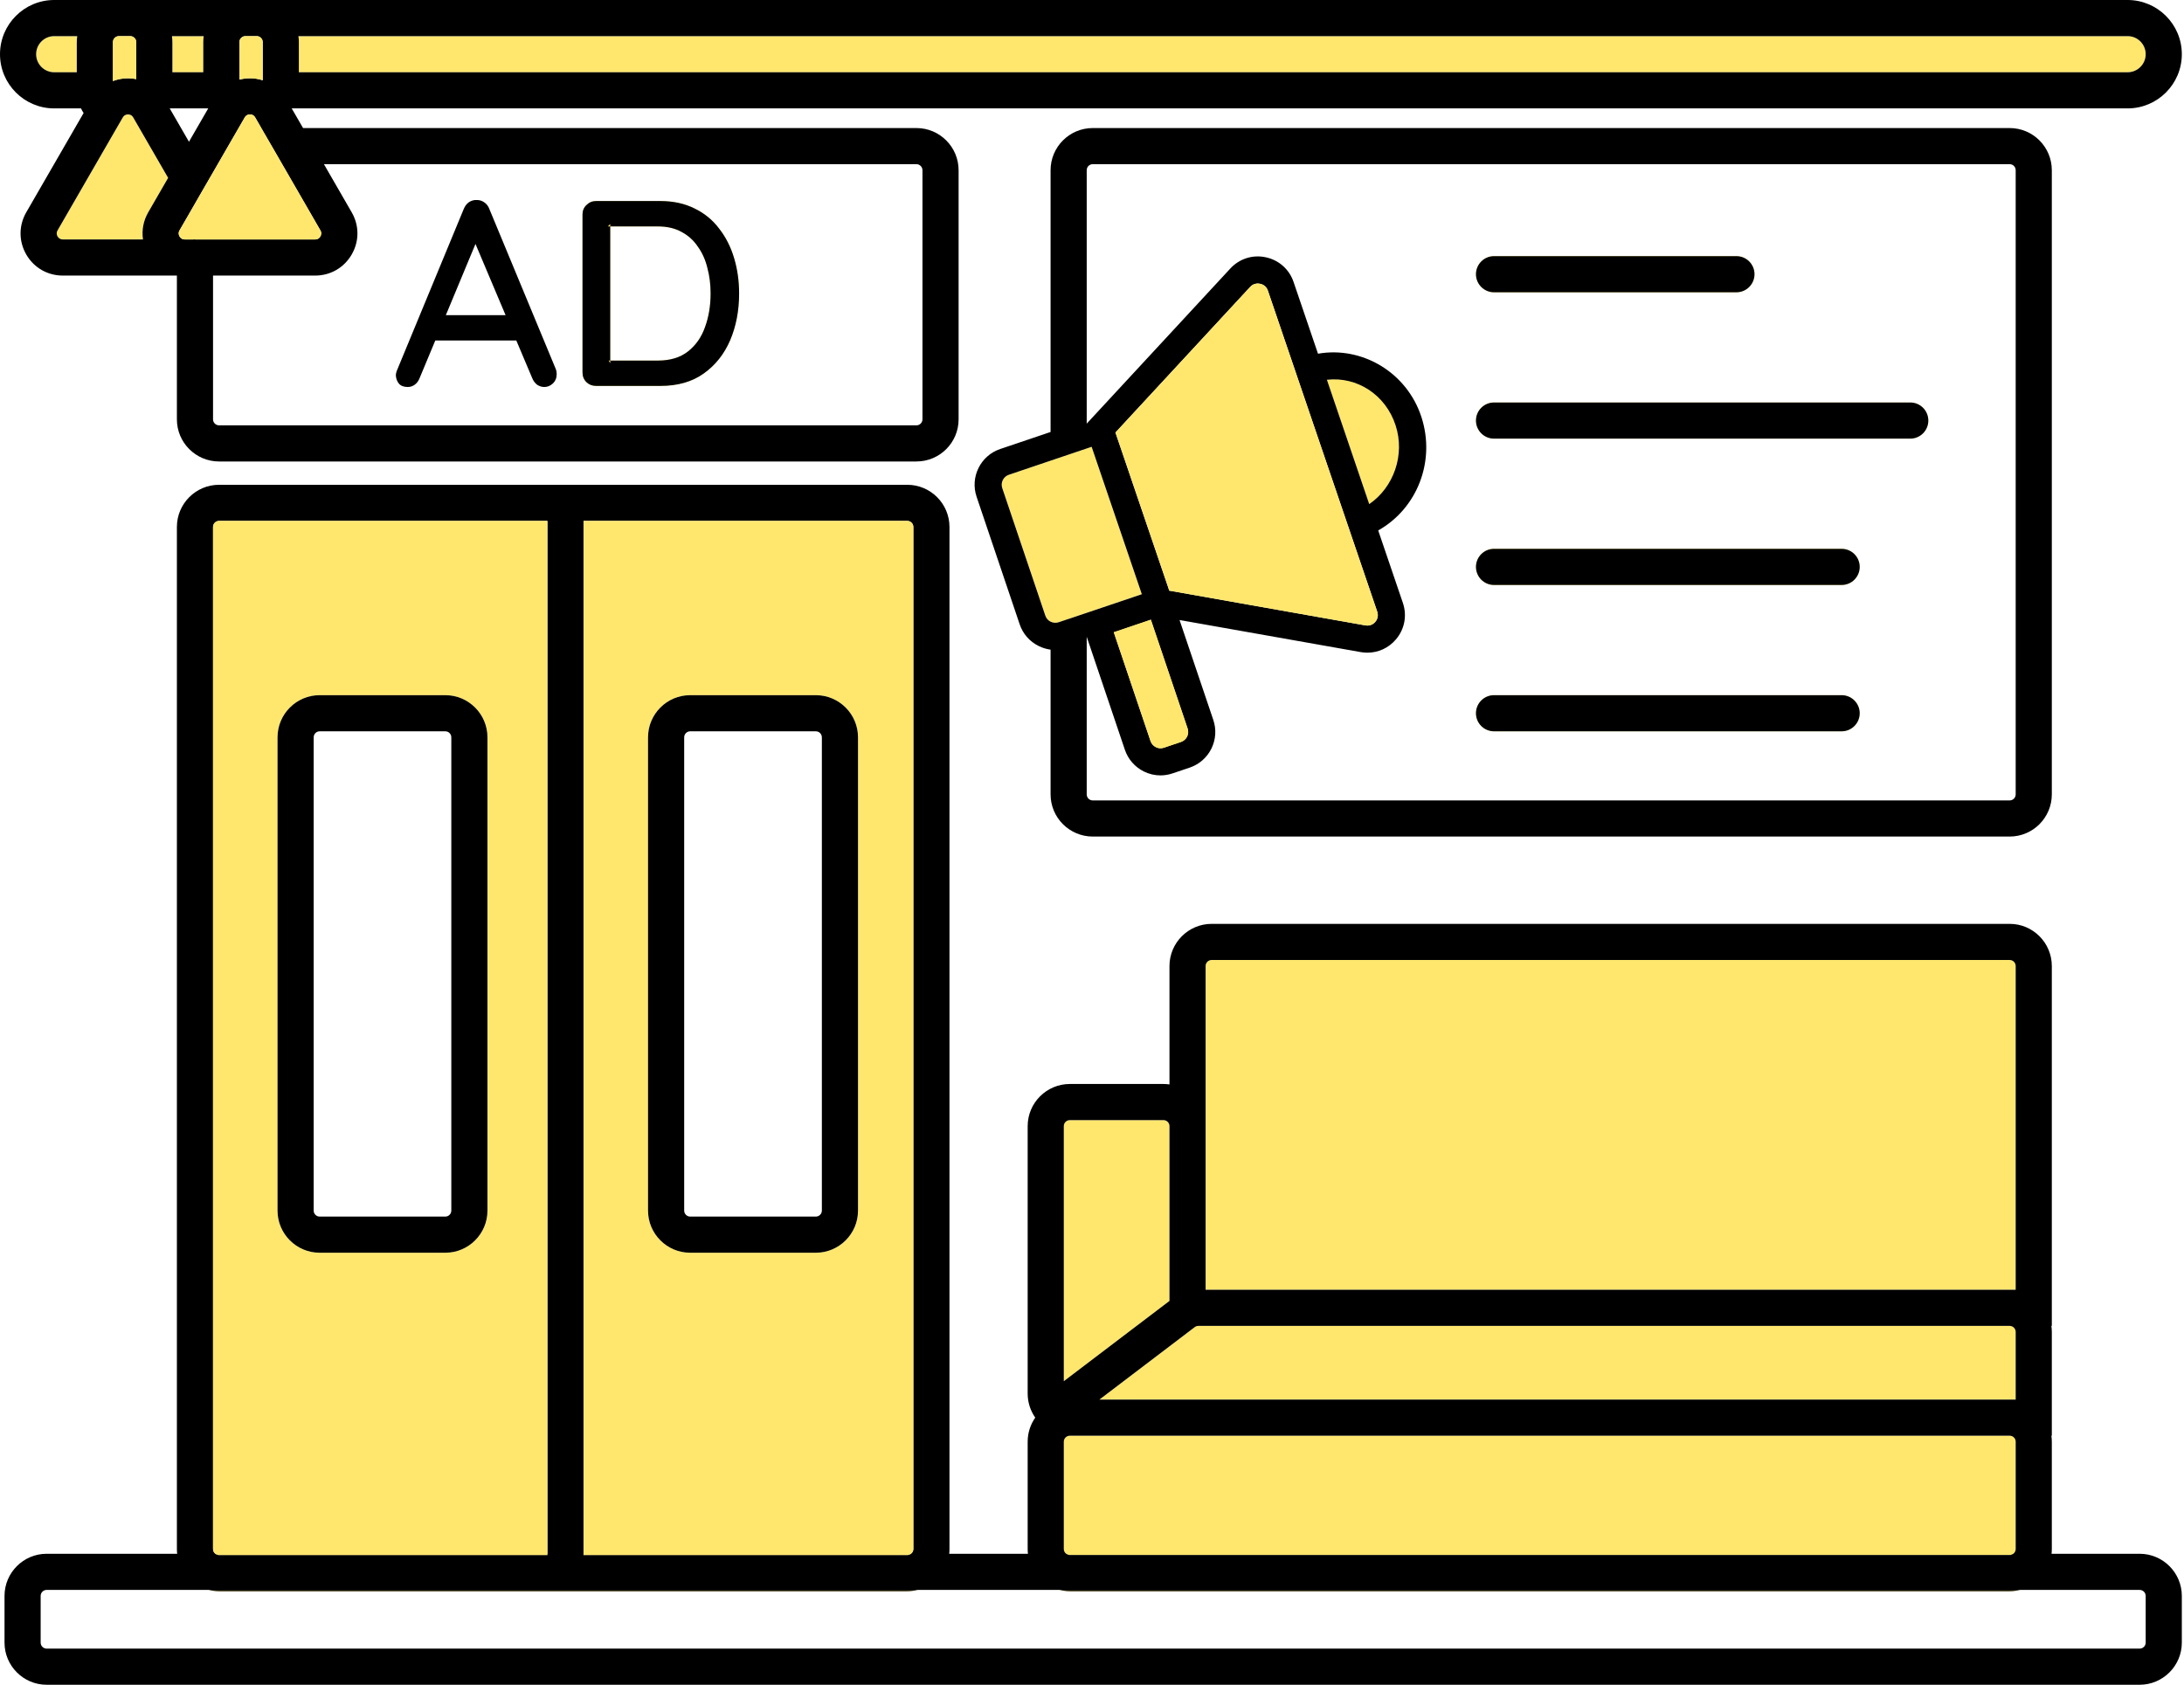 <?xml version="1.0" encoding="UTF-8"?> <svg xmlns="http://www.w3.org/2000/svg" width="477" height="368" viewBox="0 0 477 368" fill="none"><path d="M233.665 305.706H233.596L233.606 305.696C233.625 305.706 233.645 305.706 233.665 305.706Z" fill="#FFE76E"></path><path d="M255.42 245.978V284.159L232.343 301.691V245.978C232.343 245.248 232.935 244.666 233.665 244.666H254.107C254.828 244.666 255.42 245.248 255.42 245.978Z" fill="#FFE76E"></path><path d="M233.606 305.696H233.596L233.665 305.706C233.645 305.706 233.625 305.706 233.606 305.696Z" fill="black"></path><path d="M16.871 7.893C16.802 8.327 16.772 8.761 16.772 9.205V15.785H11.839C9.659 15.785 7.893 14.019 7.893 11.839C7.893 9.659 9.659 7.893 11.839 7.893H16.871Z" fill="#FFE76E"></path><path d="M44.496 7.893C44.427 8.327 44.397 8.761 44.397 9.205V15.785H37.649V9.205C37.649 8.761 37.619 8.327 37.55 7.893H44.496Z" fill="#FFE76E"></path><path d="M468.633 11.839C468.633 14.019 466.857 15.785 464.687 15.785H65.274V9.205C65.274 8.761 65.244 8.327 65.175 7.893H464.687C466.857 7.893 468.633 9.659 468.633 11.839Z" fill="#FFE76E"></path><path d="M231.416 347.281C232.136 347.459 232.886 347.557 233.665 347.557H438.926C439.706 347.557 440.465 347.459 441.186 347.281H231.416ZM45.59 347.281C46.311 347.459 47.06 347.557 47.84 347.557H198.158C198.937 347.557 199.697 347.459 200.417 347.281H45.59Z" fill="#FFE76E"></path><path d="M127.448 339.389V339.665H198.157C198.463 339.665 198.739 339.566 198.956 339.389H127.448ZM47.05 339.389C47.267 339.566 47.544 339.665 47.84 339.665H119.555V339.389H47.05ZM232.866 339.389C233.083 339.566 233.359 339.665 233.665 339.665H438.926C439.222 339.665 439.498 339.566 439.715 339.389H232.866Z" fill="black"></path><path d="M440.238 314.912V338.353C440.238 338.777 440.031 339.162 439.716 339.389C439.499 339.567 439.222 339.665 438.926 339.665H233.665C233.359 339.665 233.083 339.567 232.866 339.389C232.55 339.162 232.343 338.777 232.343 338.353V314.912C232.343 314.182 232.935 313.6 233.665 313.6H438.926C439.647 313.6 440.238 314.182 440.238 314.912Z" fill="#FFE76E"></path><path d="M231.416 347.281C232.137 347.459 232.886 347.557 233.666 347.557H438.927C439.706 347.557 440.466 347.459 441.186 347.281H231.416Z" fill="black"></path><path d="M233.606 305.696H233.596L233.665 305.706C233.645 305.706 233.625 305.706 233.606 305.696Z" fill="#FFE76E"></path><path d="M233.606 305.696H233.596L233.665 305.706C233.645 305.706 233.625 305.706 233.606 305.696Z" fill="black"></path><path d="M440.238 290.937V305.707H240.117L255.42 294.075L259.366 291.075L260.935 289.882C261.162 289.714 261.438 289.615 261.724 289.615H438.926C439.646 289.615 440.238 290.207 440.238 290.937Z" fill="#FFE76E"></path><path d="M440.239 211.014V281.723H263.313V211.014C263.313 210.283 263.905 209.691 264.635 209.691H438.927C439.647 209.691 440.239 210.283 440.239 211.014Z" fill="#FFE76E"></path><path d="M467.311 339.389H448.072C448.112 339.054 448.131 338.708 448.131 338.353V314.912C448.131 314.468 448.102 314.024 448.033 313.6H448.131V290.937C448.131 290.493 448.102 290.049 448.033 289.615H448.131V211.013C448.131 205.932 444.007 201.798 438.926 201.798H264.634C259.553 201.798 255.42 205.932 255.42 211.013V236.872C254.995 236.803 254.551 236.773 254.107 236.773H233.665C228.584 236.773 224.45 240.897 224.45 245.978V304.385C224.45 306.348 225.062 308.163 226.108 309.653C225.062 311.143 224.45 312.958 224.45 314.912V338.353C224.45 338.708 224.47 339.054 224.51 339.389H207.313C207.353 339.054 207.372 338.708 207.372 338.353V115.106C207.372 110.025 203.239 105.892 198.158 105.892H47.84C42.769 105.892 38.635 110.025 38.635 115.106V338.353C38.635 338.708 38.655 339.054 38.694 339.389H10.191C5.111 339.389 0.987 343.523 0.987 348.594V358.795C0.987 363.866 5.111 368 10.191 368H467.311C472.392 368 476.525 363.866 476.525 358.795V348.594C476.525 343.523 472.392 339.389 467.311 339.389ZM263.312 211.013C263.312 210.283 263.904 209.691 264.634 209.691H438.926C439.647 209.691 440.238 210.283 440.238 211.013V281.723H263.312V211.013ZM259.366 291.075L260.935 289.882C261.162 289.714 261.438 289.615 261.724 289.615H438.926C439.647 289.615 440.238 290.207 440.238 290.937V305.707H240.118L255.42 294.075L259.366 291.075ZM232.343 245.978C232.343 245.248 232.935 244.666 233.665 244.666H254.107C254.828 244.666 255.42 245.248 255.42 245.978V284.16L232.343 301.691V245.978ZM233.665 305.707H233.596L233.606 305.697C233.626 305.707 233.645 305.707 233.665 305.707ZM232.343 314.912C232.343 314.182 232.935 313.6 233.665 313.6H438.926C439.647 313.6 440.238 314.182 440.238 314.912V338.353C440.238 338.777 440.031 339.162 439.716 339.389C439.499 339.567 439.222 339.665 438.926 339.665H233.665C233.359 339.665 233.083 339.567 232.866 339.389C232.55 339.162 232.343 338.777 232.343 338.353V314.912ZM127.448 113.784H198.158C198.888 113.784 199.48 114.376 199.48 115.106V338.353C199.48 338.777 199.272 339.152 198.957 339.389C198.74 339.567 198.463 339.665 198.158 339.665H127.448V113.784ZM46.528 115.106C46.528 114.376 47.12 113.784 47.84 113.784H119.556V339.665H47.84C47.544 339.665 47.268 339.567 47.051 339.389C46.735 339.152 46.528 338.777 46.528 338.353V115.106ZM468.633 358.795C468.633 359.516 468.041 360.108 467.311 360.108H10.191C9.461 360.108 8.879 359.516 8.879 358.795V348.594C8.879 347.874 9.461 347.282 10.191 347.282H467.311C468.041 347.282 468.633 347.874 468.633 348.594V358.795Z" fill="black"></path><path d="M47.84 113.784C47.12 113.784 46.528 114.376 46.528 115.106V338.353C46.528 338.777 46.735 339.152 47.051 339.389C47.268 339.567 47.544 339.665 47.84 339.665H119.556V113.784H47.84ZM60.617 161.062C60.617 155.981 64.74 151.847 69.822 151.847H97.259C102.34 151.847 106.464 155.981 106.464 161.062V264.427C106.464 269.499 102.34 273.632 97.259 273.632H69.822C64.74 273.632 60.617 269.499 60.617 264.427V161.062ZM198.158 113.784H127.448V339.665H198.158C198.464 339.665 198.74 339.567 198.957 339.389C199.273 339.152 199.48 338.777 199.48 338.353V115.106C199.48 114.376 198.888 113.784 198.158 113.784ZM141.537 161.062C141.537 155.981 145.661 151.847 150.742 151.847H178.179C183.26 151.847 187.394 155.981 187.394 161.062V264.427C187.394 269.499 183.26 273.632 178.179 273.632H150.742C145.661 273.632 141.537 269.499 141.537 264.427V161.062Z" fill="#FFE76E"></path><path d="M45.59 347.281C46.311 347.459 47.06 347.557 47.84 347.557H198.158C198.937 347.557 199.697 347.459 200.417 347.281H45.59Z" fill="black"></path><path d="M97.258 151.847H69.821C64.74 151.847 60.616 155.981 60.616 161.062V264.427C60.616 269.498 64.74 273.632 69.821 273.632H97.258C102.339 273.632 106.463 269.498 106.463 264.427V161.062C106.463 155.981 102.339 151.847 97.258 151.847ZM98.57 264.427C98.57 265.147 97.988 265.739 97.258 265.739H69.821C69.091 265.739 68.509 265.147 68.509 264.427V161.062C68.509 160.331 69.091 159.739 69.821 159.739H97.258C97.988 159.739 98.57 160.331 98.57 161.062V264.427Z" fill="black"></path><path d="M178.179 151.847H150.742C145.661 151.847 141.537 155.981 141.537 161.062V264.427C141.537 269.498 145.661 273.632 150.742 273.632H178.179C183.26 273.632 187.394 269.498 187.394 264.427V161.062C187.394 155.981 183.26 151.847 178.179 151.847ZM179.501 264.427C179.501 265.147 178.909 265.739 178.179 265.739H150.742C150.022 265.739 149.43 265.147 149.43 264.427V161.062C149.43 160.331 150.022 159.739 150.742 159.739H178.179C178.909 159.739 179.501 160.331 179.501 161.062V264.427Z" fill="black"></path><path d="M160.332 56.374C159.602 53.917 158.507 51.766 157.046 49.911C155.626 48.027 153.84 46.567 151.679 45.531C149.529 44.456 147.052 43.913 144.24 43.913H130.162C129.353 43.913 128.662 44.209 128.09 44.781C127.508 45.324 127.222 46.014 127.222 46.863V81.354C127.222 82.203 127.508 82.913 128.09 83.485C128.662 84.028 129.353 84.294 130.162 84.294H144.24C148.009 84.294 151.166 83.397 153.702 81.581C156.237 79.776 158.161 77.359 159.473 74.32C160.776 71.242 161.427 67.838 161.427 64.109C161.427 61.376 161.062 58.801 160.332 56.374ZM153.988 71.429C153.218 73.629 151.985 75.395 150.298 76.737C148.601 78.089 146.391 78.76 143.668 78.76H133.279V49.458H143.668C145.701 49.458 147.437 49.862 148.858 50.661C150.318 51.431 151.512 52.516 152.429 53.897C153.396 55.239 154.087 56.798 154.511 58.574C154.975 60.3 155.201 62.145 155.201 64.109C155.201 66.763 154.797 69.199 153.988 71.429Z" fill="#FFE76E"></path><path d="M42.206 52.299H42.581V52.25C42.472 52.28 42.344 52.299 42.206 52.299Z" fill="black"></path><path d="M383.194 59.897C383.194 62.067 381.428 63.843 379.247 63.843H326.307C324.126 63.843 322.36 62.067 322.36 59.897C322.36 57.726 324.126 55.95 326.307 55.95H379.247C381.428 55.95 383.194 57.716 383.194 59.897Z" fill="#FFE76E"></path><path d="M406.172 155.793C406.172 157.973 404.406 159.739 402.225 159.739H326.307C324.126 159.739 322.36 157.973 322.36 155.793C322.36 153.613 324.126 151.847 326.307 151.847H402.225C404.406 151.847 406.172 153.623 406.172 155.793Z" fill="#FFE76E"></path><path d="M406.172 123.827C406.172 126.008 404.406 127.774 402.225 127.774H326.307C324.126 127.774 322.36 126.008 322.36 123.827C322.36 121.647 324.126 119.881 326.307 119.881H402.225C404.406 119.881 406.172 121.647 406.172 123.827Z" fill="#FFE76E"></path><path d="M421.158 91.862C421.158 94.043 419.392 95.809 417.212 95.809H326.307C324.126 95.809 322.36 94.043 322.36 91.862C322.36 89.682 324.126 87.916 326.307 87.916H417.212C419.392 87.916 421.158 89.682 421.158 91.862Z" fill="#FFE76E"></path><path d="M304.809 92.908C302.629 86.199 296.354 82.203 289.803 82.953L299.047 110.114C304.375 106.464 306.92 99.38 304.809 92.908ZM304.809 92.908C302.629 86.199 296.354 82.203 289.803 82.953L299.047 110.114C304.375 106.464 306.92 99.38 304.809 92.908ZM304.809 92.908C302.629 86.199 296.354 82.203 289.803 82.953L299.047 110.114C304.375 106.464 306.92 99.38 304.809 92.908ZM304.809 92.908C302.629 86.199 296.354 82.203 289.803 82.953L299.047 110.114C304.375 106.464 306.92 99.38 304.809 92.908ZM259.386 159.138L251.355 135.361L243.255 138.104L251.286 161.881C251.484 162.463 251.898 162.927 252.451 163.203C252.993 163.479 253.625 163.518 254.207 163.321L257.946 162.058C258.528 161.861 258.992 161.447 259.268 160.904C259.544 160.352 259.584 159.72 259.386 159.138ZM304.809 92.908C302.629 86.199 296.354 82.203 289.803 82.953L299.047 110.114C304.375 106.464 306.92 99.38 304.809 92.908ZM304.809 92.908C302.629 86.199 296.354 82.203 289.803 82.953L299.047 110.114C304.375 106.464 306.92 99.38 304.809 92.908ZM304.809 92.908C302.629 86.199 296.354 82.203 289.803 82.953L299.047 110.114C304.375 106.464 306.92 99.38 304.809 92.908ZM304.809 92.908C302.629 86.199 296.354 82.203 289.803 82.953L299.047 110.114C304.375 106.464 306.92 99.38 304.809 92.908Z" fill="#FFE76E"></path><path d="M299.047 110.114L289.803 82.953C296.354 82.203 302.628 86.199 304.809 92.908C306.92 99.38 304.375 106.464 299.047 110.114Z" fill="#FFE76E"></path><path d="M249.381 129.776L237.345 133.851L235.757 134.384L233.399 135.183L231.228 135.913C230.646 136.111 230.024 136.071 229.472 135.795C229.462 135.795 229.462 135.795 229.452 135.795C228.91 135.528 228.505 135.055 228.308 134.483L218.896 106.611C218.491 105.408 219.142 104.105 220.346 103.701L229.452 100.623L233.399 99.291L237.345 97.959L238.42 97.594L249.381 129.786V129.776Z" fill="#FFE76E"></path><path d="M438.927 27.97H238.658C233.577 27.97 229.453 32.103 229.453 37.184V94.358L218.452 98.077C214.151 99.527 211.842 104.204 213.292 108.496L222.704 136.367C223.405 138.449 224.875 140.126 226.848 141.103C227.677 141.517 228.555 141.783 229.453 141.902V173.512C229.453 178.593 233.577 182.727 238.658 182.727H438.927C444.007 182.727 448.131 178.593 448.131 173.512V37.184C448.131 32.103 444.007 27.97 438.927 27.97ZM233.399 135.183L231.228 135.913C230.646 136.11 230.025 136.071 229.472 135.795C229.462 135.795 229.462 135.795 229.453 135.795C228.91 135.528 228.505 135.055 228.308 134.483L218.896 106.611C218.492 105.408 219.143 104.105 220.346 103.701L229.453 100.623L233.399 99.291L237.345 97.959L238.421 97.594L249.382 129.786L249.461 129.767L249.382 129.796L237.345 133.861L235.757 134.394L233.399 135.193V135.183ZM300.793 133.595C301.178 134.719 300.626 135.538 300.369 135.844C300.113 136.14 299.382 136.811 298.218 136.604L255.459 129.027H255.38L254.996 127.882L243.62 94.476L243.748 94.338L273.05 62.668C273.849 61.8 274.836 61.909 275.221 61.987C275.606 62.066 276.543 62.372 276.918 63.497L300.793 133.595ZM289.803 82.953C296.354 82.203 302.628 86.198 304.809 92.907C306.92 99.379 304.375 106.463 299.047 110.114L289.803 82.953ZM259.386 159.138C259.583 159.72 259.544 160.351 259.268 160.904C258.991 161.446 258.528 161.861 257.945 162.058L254.206 163.321C253.624 163.518 252.993 163.479 252.45 163.202C251.898 162.926 251.483 162.462 251.286 161.88L243.255 138.103L251.355 135.361L259.386 159.138ZM440.239 173.512C440.239 174.242 439.657 174.834 438.927 174.834H238.658C237.927 174.834 237.345 174.242 237.345 173.512V139.09L237.651 139.988L245.682 163.775C246.383 165.846 247.853 167.533 249.816 168.51C250.97 169.082 252.213 169.368 253.456 169.368C254.344 169.368 255.232 169.221 256.101 168.925L259.83 167.672C261.912 166.961 263.599 165.491 264.575 163.528C265.542 161.555 265.7 159.325 264.99 157.243L257.62 135.43L297.182 142.435C297.676 142.523 298.169 142.563 298.652 142.563C301.02 142.563 303.27 141.547 304.858 139.692C306.772 137.462 307.344 134.473 306.397 131.69L301.01 115.865C309.505 111.08 313.599 100.771 310.442 91.072C307.275 81.344 297.498 75.573 287.859 77.26L282.522 61.583C281.584 58.821 279.305 56.798 276.444 56.196C273.593 55.584 270.692 56.502 268.709 58.653L238.47 91.319L237.345 92.532V37.184C237.345 36.454 237.927 35.862 238.658 35.862H438.927C439.657 35.862 440.239 36.454 440.239 37.184V173.512Z" fill="black"></path><path d="M300.369 135.844C300.112 136.14 299.382 136.811 298.218 136.604L255.459 129.027H255.38L254.995 127.882L243.62 94.476L243.748 94.338L273.05 62.668C273.849 61.8 274.835 61.909 275.22 61.987C275.605 62.066 276.542 62.372 276.917 63.497L300.793 133.595C301.178 134.719 300.625 135.538 300.369 135.844Z" fill="#FFE76E"></path><path d="M259.268 160.904C258.992 161.447 258.528 161.861 257.946 162.059L254.207 163.321C253.625 163.519 252.993 163.479 252.451 163.203C251.898 162.927 251.484 162.463 251.286 161.881L243.255 138.104L251.355 135.361L259.386 159.138C259.584 159.72 259.544 160.352 259.268 160.904Z" fill="#FFE76E"></path><path d="M160.332 56.374C159.602 53.917 158.507 51.766 157.046 49.911C155.626 48.027 153.84 46.567 151.679 45.531C149.529 44.456 147.052 43.913 144.24 43.913H130.162C129.353 43.913 128.662 44.209 128.09 44.781C127.508 45.324 127.222 46.014 127.222 46.863V81.354C127.222 82.203 127.508 82.913 128.09 83.485C128.662 84.028 129.353 84.294 130.162 84.294H144.24C148.009 84.294 151.166 83.397 153.702 81.581C156.237 79.776 158.161 77.359 159.473 74.32C160.776 71.242 161.427 67.838 161.427 64.109C161.427 61.376 161.062 58.801 160.332 56.374ZM153.988 71.429C153.218 73.629 151.985 75.395 150.298 76.737C148.601 78.089 146.391 78.76 143.668 78.76H133.279V79.332L132.934 78.76H133.279V49.458H132.756L133.279 48.935V49.458H143.668C145.701 49.458 147.437 49.862 148.858 50.661C150.318 51.431 151.512 52.516 152.429 53.897C153.396 55.239 154.087 56.798 154.511 58.574C154.975 60.3 155.201 62.145 155.201 64.109C155.201 66.763 154.797 69.199 153.988 71.429Z" fill="black"></path><path d="M121.361 80.546L106.878 45.65C106.651 45.029 106.286 44.555 105.783 44.209C105.289 43.854 104.747 43.687 104.174 43.687C103.553 43.647 102.981 43.805 102.438 44.15C101.935 44.496 101.56 44.989 101.284 45.65L86.633 81.069C86.514 81.414 86.455 81.72 86.455 81.986C86.495 82.716 86.731 83.338 87.156 83.831C87.58 84.295 88.211 84.532 89.06 84.532C89.632 84.532 90.155 84.354 90.609 84.009C91.073 83.663 91.418 83.18 91.655 82.568L95.068 74.38H112.768L116.231 82.568C116.458 83.141 116.803 83.624 117.267 84.009C117.77 84.354 118.302 84.532 118.885 84.532C119.575 84.532 120.187 84.275 120.73 83.782C121.302 83.239 121.588 82.549 121.588 81.7C121.588 81.315 121.519 80.931 121.361 80.546ZM97.377 68.835L103.849 53.286L110.42 68.835H97.377Z" fill="black"></path><path d="M421.158 91.862C421.158 94.043 419.392 95.809 417.212 95.809H326.307C324.126 95.809 322.36 94.043 322.36 91.862C322.36 89.682 324.126 87.916 326.307 87.916H417.212C419.392 87.916 421.158 89.682 421.158 91.862Z" fill="black"></path><path d="M406.172 123.827C406.172 126.008 404.406 127.774 402.225 127.774H326.307C324.126 127.774 322.36 126.008 322.36 123.827C322.36 121.647 324.126 119.881 326.307 119.881H402.225C404.406 119.881 406.172 121.647 406.172 123.827Z" fill="black"></path><path d="M406.172 155.793C406.172 157.973 404.406 159.739 402.225 159.739H326.307C324.126 159.739 322.36 157.973 322.36 155.793C322.36 153.613 324.126 151.847 326.307 151.847H402.225C404.406 151.847 406.172 153.623 406.172 155.793Z" fill="black"></path><path d="M383.194 59.897C383.194 62.067 381.428 63.843 379.247 63.843H326.307C324.126 63.843 322.36 62.067 322.36 59.897C322.36 57.726 324.126 55.95 326.307 55.95H379.247C381.428 55.95 383.194 57.716 383.194 59.897Z" fill="black"></path><path d="M42.206 52.299H42.581V52.25C42.472 52.28 42.344 52.299 42.206 52.299Z" fill="#FFE76E"></path><path d="M42.206 52.299H42.581V52.25C42.472 52.28 42.344 52.299 42.206 52.299Z" fill="black"></path><path d="M32.37 46.38C31.314 48.225 30.929 50.287 31.225 52.299H13.713C13.052 52.299 12.717 51.885 12.569 51.638C12.431 51.392 12.243 50.898 12.569 50.326L24.99 28.808L26.815 25.651C27.151 25.079 27.674 24.99 27.96 24.99C28.246 24.99 28.769 25.079 29.094 25.651L30.781 28.572L36.721 38.852L32.37 46.38Z" fill="#FFE76E"></path><path d="M42.206 52.299H42.581V52.25C42.472 52.28 42.344 52.299 42.206 52.299Z" fill="#FFE76E"></path><path d="M464.686 0H11.839C5.308 0 0 5.308 0 11.839C0 18.37 5.308 23.678 11.839 23.678H17.69C17.857 24.024 18.045 24.359 18.262 24.685L5.732 46.38C4.075 49.261 4.075 52.704 5.732 55.585C7.399 58.475 10.379 60.192 13.714 60.192H38.635V91.596C38.635 96.676 42.769 100.8 47.84 100.8H200.16C205.241 100.8 209.365 96.676 209.365 91.596V37.185C209.365 32.104 205.241 27.97 200.16 27.97H66.191L64.04 24.25L63.705 23.678H464.686C471.208 23.678 476.525 18.37 476.525 11.839C476.525 5.308 471.208 0 464.686 0ZM16.772 9.205V15.786H11.839C9.659 15.786 7.893 14.02 7.893 11.839C7.893 9.659 9.659 7.893 11.839 7.893H16.871C16.802 8.327 16.772 8.761 16.772 9.205ZM52.289 9.205C52.289 8.485 52.872 7.893 53.602 7.893H56.068C56.788 7.893 57.38 8.485 57.38 9.205V17.532C56.492 17.246 55.565 17.098 54.598 17.098C53.799 17.098 53.029 17.196 52.289 17.384V9.205ZM44.495 7.893C44.426 8.327 44.397 8.761 44.397 9.205V15.786H37.648V9.205C37.648 8.761 37.619 8.327 37.55 7.893H44.495ZM24.665 9.205C24.665 8.485 25.247 7.893 25.977 7.893H28.444C29.164 7.893 29.756 8.485 29.756 9.205V17.275C29.174 17.157 28.572 17.098 27.96 17.098C26.806 17.098 25.691 17.305 24.665 17.7V9.205ZM32.37 46.38C31.314 48.225 30.93 50.287 31.226 52.299H13.714C13.053 52.299 12.717 51.885 12.569 51.638C12.431 51.392 12.244 50.898 12.569 50.326L24.991 28.808L26.816 25.651C27.151 25.079 27.674 24.99 27.96 24.99C28.246 24.99 28.769 25.079 29.095 25.651L30.782 28.572L36.721 38.852L32.37 46.38ZM37.066 23.678H45.482L45.393 23.826L41.565 30.456L41.279 30.959L41.19 30.821L37.066 23.678ZM200.16 35.863C200.881 35.863 201.473 36.455 201.473 37.185V91.596C201.473 92.316 200.881 92.908 200.16 92.908H47.84C47.12 92.908 46.528 92.316 46.528 91.596V60.192H68.845C72.169 60.192 75.149 58.475 76.816 55.585C78.484 52.704 78.484 49.261 76.816 46.38L70.749 35.863H200.16ZM69.979 50.326C70.315 50.898 70.117 51.392 69.979 51.638C69.841 51.885 69.506 52.299 68.845 52.299H40.352C39.691 52.299 39.355 51.885 39.207 51.638C39.069 51.392 38.882 50.898 39.207 50.326L41.279 46.745L42.581 44.486L43.548 42.798L45.827 38.852L46.528 37.648L47.534 35.902L49.833 31.916L51.708 28.67L52.112 27.97L53.454 25.651C53.789 25.079 54.312 24.99 54.598 24.99C54.884 24.99 55.407 25.079 55.733 25.651L57.075 27.97L57.519 28.749L59.354 31.916L61.633 35.863L69.979 50.326ZM464.686 15.786H65.273V9.205C65.273 8.761 65.243 8.327 65.174 7.893H464.686C466.857 7.893 468.633 9.659 468.633 11.839C468.633 14.02 466.857 15.786 464.686 15.786Z" fill="black"></path><path d="M57.38 9.205V17.532C56.492 17.245 55.565 17.098 54.598 17.098C53.799 17.098 53.029 17.196 52.29 17.384V9.205C52.29 8.484 52.872 7.893 53.602 7.893H56.068C56.788 7.893 57.38 8.484 57.38 9.205Z" fill="#FFE76E"></path><path d="M29.756 9.205V17.275C29.174 17.157 28.572 17.098 27.96 17.098C26.806 17.098 25.691 17.305 24.665 17.699V9.205C24.665 8.484 25.247 7.893 25.977 7.893H28.444C29.164 7.893 29.756 8.484 29.756 9.205Z" fill="#FFE76E"></path><path d="M69.979 51.638C69.841 51.885 69.505 52.299 68.844 52.299H42.581V52.25C42.472 52.279 42.344 52.299 42.206 52.299H40.351C39.69 52.299 39.355 51.885 39.207 51.638C39.069 51.392 38.881 50.898 39.207 50.326L41.279 46.745L42.581 44.485L43.548 42.798L45.827 38.852L46.527 37.648L47.534 35.902L49.833 31.916L51.707 28.67L52.111 27.97L53.453 25.651C53.789 25.079 54.312 24.99 54.598 24.99C54.884 24.99 55.407 25.079 55.732 25.651L57.074 27.97L57.518 28.749L59.353 31.916L61.632 35.862L69.979 50.326C70.314 50.898 70.117 51.392 69.979 51.638Z" fill="#FFE76E"></path></svg> 